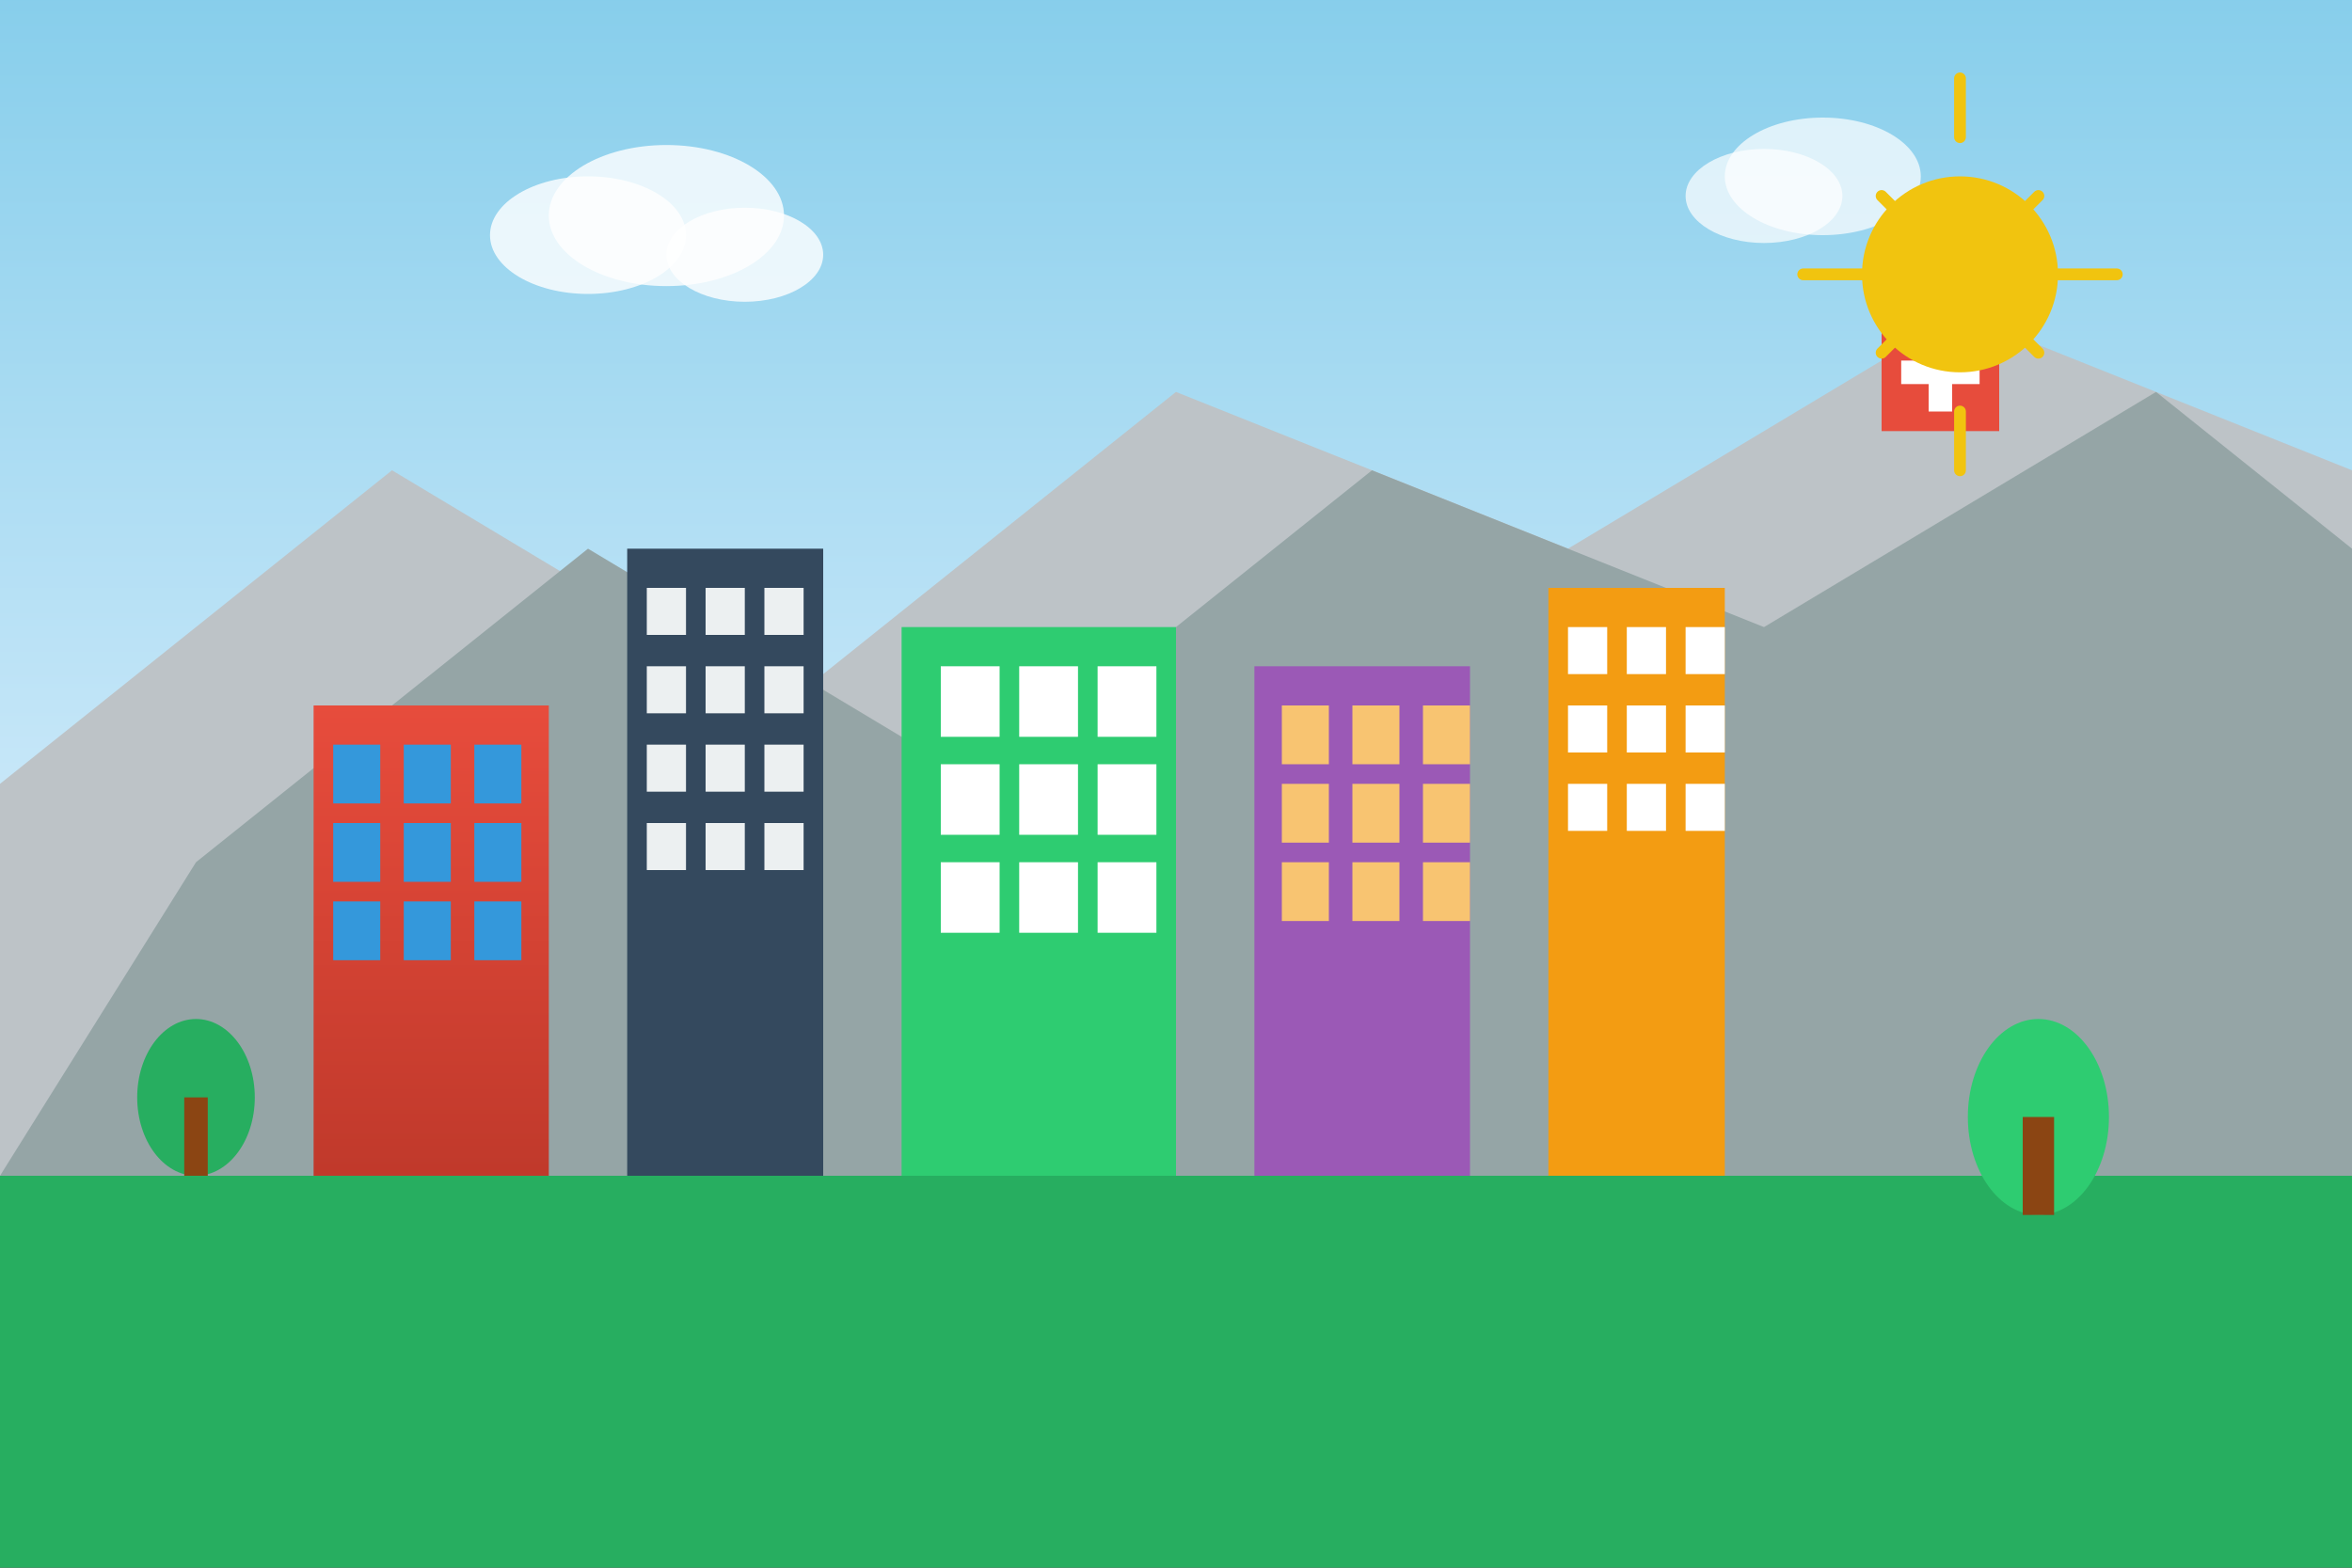 <svg width="600" height="400" viewBox="0 0 600 400" fill="none" xmlns="http://www.w3.org/2000/svg">
  <rect x="0" y="0" width="600" height="400" fill="#333333" stroke="none"/>
  <!-- Background gradient -->
  <defs>
    <linearGradient id="skyGradient" x1="0%" y1="0%" x2="0%" y2="100%">
      <stop offset="0%" style="stop-color:#87CEEB;stop-opacity:1" />
      <stop offset="100%" style="stop-color:#E6F3FF;stop-opacity:1" />
    </linearGradient>
    <linearGradient id="buildingGradient" x1="0%" y1="0%" x2="0%" y2="100%">
      <stop offset="0%" style="stop-color:#E74C3C;stop-opacity:1" />
      <stop offset="100%" style="stop-color:#C0392B;stop-opacity:1" />
    </linearGradient>
  </defs>
  
  <!-- Sky background -->
  <rect width="600" height="300" fill="url(#skyGradient)"/>
  
  <!-- Mountains in background -->
  <polygon points="0,200 100,120 200,180 300,100 400,140 500,80 600,120 600,300 0,300" fill="#BDC3C7"/>
  <polygon points="50,220 150,140 250,200 350,120 450,160 550,100 600,140 600,300 0,300" fill="#95A5A6"/>
  
  <!-- Ground -->
  <rect x="0" y="300" width="600" height="100" fill="#27AE60"/>
  
  <!-- Modern Swiss buildings -->
  <!-- Building 1 -->
  <rect x="80" y="180" width="60" height="120" fill="url(#buildingGradient)"/>
  <rect x="85" y="190" width="12" height="15" fill="#3498DB"/>
  <rect x="103" y="190" width="12" height="15" fill="#3498DB"/>
  <rect x="121" y="190" width="12" height="15" fill="#3498DB"/>
  <rect x="85" y="210" width="12" height="15" fill="#3498DB"/>
  <rect x="103" y="210" width="12" height="15" fill="#3498DB"/>
  <rect x="121" y="210" width="12" height="15" fill="#3498DB"/>
  <rect x="85" y="230" width="12" height="15" fill="#3498DB"/>
  <rect x="103" y="230" width="12" height="15" fill="#3498DB"/>
  <rect x="121" y="230" width="12" height="15" fill="#3498DB"/>
  
  <!-- Building 2 -->
  <rect x="160" y="140" width="50" height="160" fill="#34495E"/>
  <rect x="165" y="150" width="10" height="12" fill="#ECF0F1"/>
  <rect x="180" y="150" width="10" height="12" fill="#ECF0F1"/>
  <rect x="195" y="150" width="10" height="12" fill="#ECF0F1"/>
  <rect x="165" y="170" width="10" height="12" fill="#ECF0F1"/>
  <rect x="180" y="170" width="10" height="12" fill="#ECF0F1"/>
  <rect x="195" y="170" width="10" height="12" fill="#ECF0F1"/>
  <rect x="165" y="190" width="10" height="12" fill="#ECF0F1"/>
  <rect x="180" y="190" width="10" height="12" fill="#ECF0F1"/>
  <rect x="195" y="190" width="10" height="12" fill="#ECF0F1"/>
  <rect x="165" y="210" width="10" height="12" fill="#ECF0F1"/>
  <rect x="180" y="210" width="10" height="12" fill="#ECF0F1"/>
  <rect x="195" y="210" width="10" height="12" fill="#ECF0F1"/>
  
  <!-- Building 3 -->
  <rect x="230" y="160" width="70" height="140" fill="#2ECC71"/>
  <rect x="240" y="170" width="15" height="18" fill="#FFFFFF"/>
  <rect x="260" y="170" width="15" height="18" fill="#FFFFFF"/>
  <rect x="280" y="170" width="15" height="18" fill="#FFFFFF"/>
  <rect x="240" y="195" width="15" height="18" fill="#FFFFFF"/>
  <rect x="260" y="195" width="15" height="18" fill="#FFFFFF"/>
  <rect x="280" y="195" width="15" height="18" fill="#FFFFFF"/>
  <rect x="240" y="220" width="15" height="18" fill="#FFFFFF"/>
  <rect x="260" y="220" width="15" height="18" fill="#FFFFFF"/>
  <rect x="280" y="220" width="15" height="18" fill="#FFFFFF"/>
  
  <!-- Building 4 -->
  <rect x="320" y="170" width="55" height="130" fill="#9B59B6"/>
  <rect x="327" y="180" width="12" height="15" fill="#F8C471"/>
  <rect x="345" y="180" width="12" height="15" fill="#F8C471"/>
  <rect x="363" y="180" width="12" height="15" fill="#F8C471"/>
  <rect x="327" y="200" width="12" height="15" fill="#F8C471"/>
  <rect x="345" y="200" width="12" height="15" fill="#F8C471"/>
  <rect x="363" y="200" width="12" height="15" fill="#F8C471"/>
  <rect x="327" y="220" width="12" height="15" fill="#F8C471"/>
  <rect x="345" y="220" width="12" height="15" fill="#F8C471"/>
  <rect x="363" y="220" width="12" height="15" fill="#F8C471"/>
  
  <!-- Building 5 -->
  <rect x="395" y="150" width="45" height="150" fill="#F39C12"/>
  <rect x="400" y="160" width="10" height="12" fill="#FFFFFF"/>
  <rect x="415" y="160" width="10" height="12" fill="#FFFFFF"/>
  <rect x="430" y="160" width="10" height="12" fill="#FFFFFF"/>
  <rect x="400" y="180" width="10" height="12" fill="#FFFFFF"/>
  <rect x="415" y="180" width="10" height="12" fill="#FFFFFF"/>
  <rect x="430" y="180" width="10" height="12" fill="#FFFFFF"/>
  <rect x="400" y="200" width="10" height="12" fill="#FFFFFF"/>
  <rect x="415" y="200" width="10" height="12" fill="#FFFFFF"/>
  <rect x="430" y="200" width="10" height="12" fill="#FFFFFF"/>
  
  <!-- Swiss flag -->
  <rect x="480" y="80" width="30" height="30" fill="#E74C3C"/>
  <rect x="492" y="85" width="6" height="20" fill="#FFFFFF"/>
  <rect x="485" y="92" width="20" height="6" fill="#FFFFFF"/>
  
  <!-- Trees -->
  <ellipse cx="50" cy="280" rx="15" ry="20" fill="#27AE60"/>
  <rect x="47" y="280" width="6" height="20" fill="#8B4513"/>
  
  <ellipse cx="520" cy="285" rx="18" ry="25" fill="#2ECC71"/>
  <rect x="516" y="285" width="8" height="25" fill="#8B4513"/>
  
  <!-- Clouds -->
  <ellipse cx="150" cy="60" rx="25" ry="15" fill="#FFFFFF" opacity="0.8"/>
  <ellipse cx="170" cy="55" rx="30" ry="18" fill="#FFFFFF" opacity="0.8"/>
  <ellipse cx="190" cy="65" rx="20" ry="12" fill="#FFFFFF" opacity="0.8"/>
  
  <ellipse cx="450" cy="50" rx="20" ry="12" fill="#FFFFFF" opacity="0.7"/>
  <ellipse cx="465" cy="45" rx="25" ry="15" fill="#FFFFFF" opacity="0.7"/>
  
  <!-- Sun -->
  <circle cx="500" cy="70" r="25" fill="#F1C40F"/>
  <path d="M500 20 L500 35 M520 50 L510 60 M540 70 L525 70 M520 90 L510 80 M500 120 L500 105 M480 90 L490 80 M460 70 L475 70 M480 50 L490 60" stroke="#F1C40F" stroke-width="3" stroke-linecap="round"/>
</svg>
